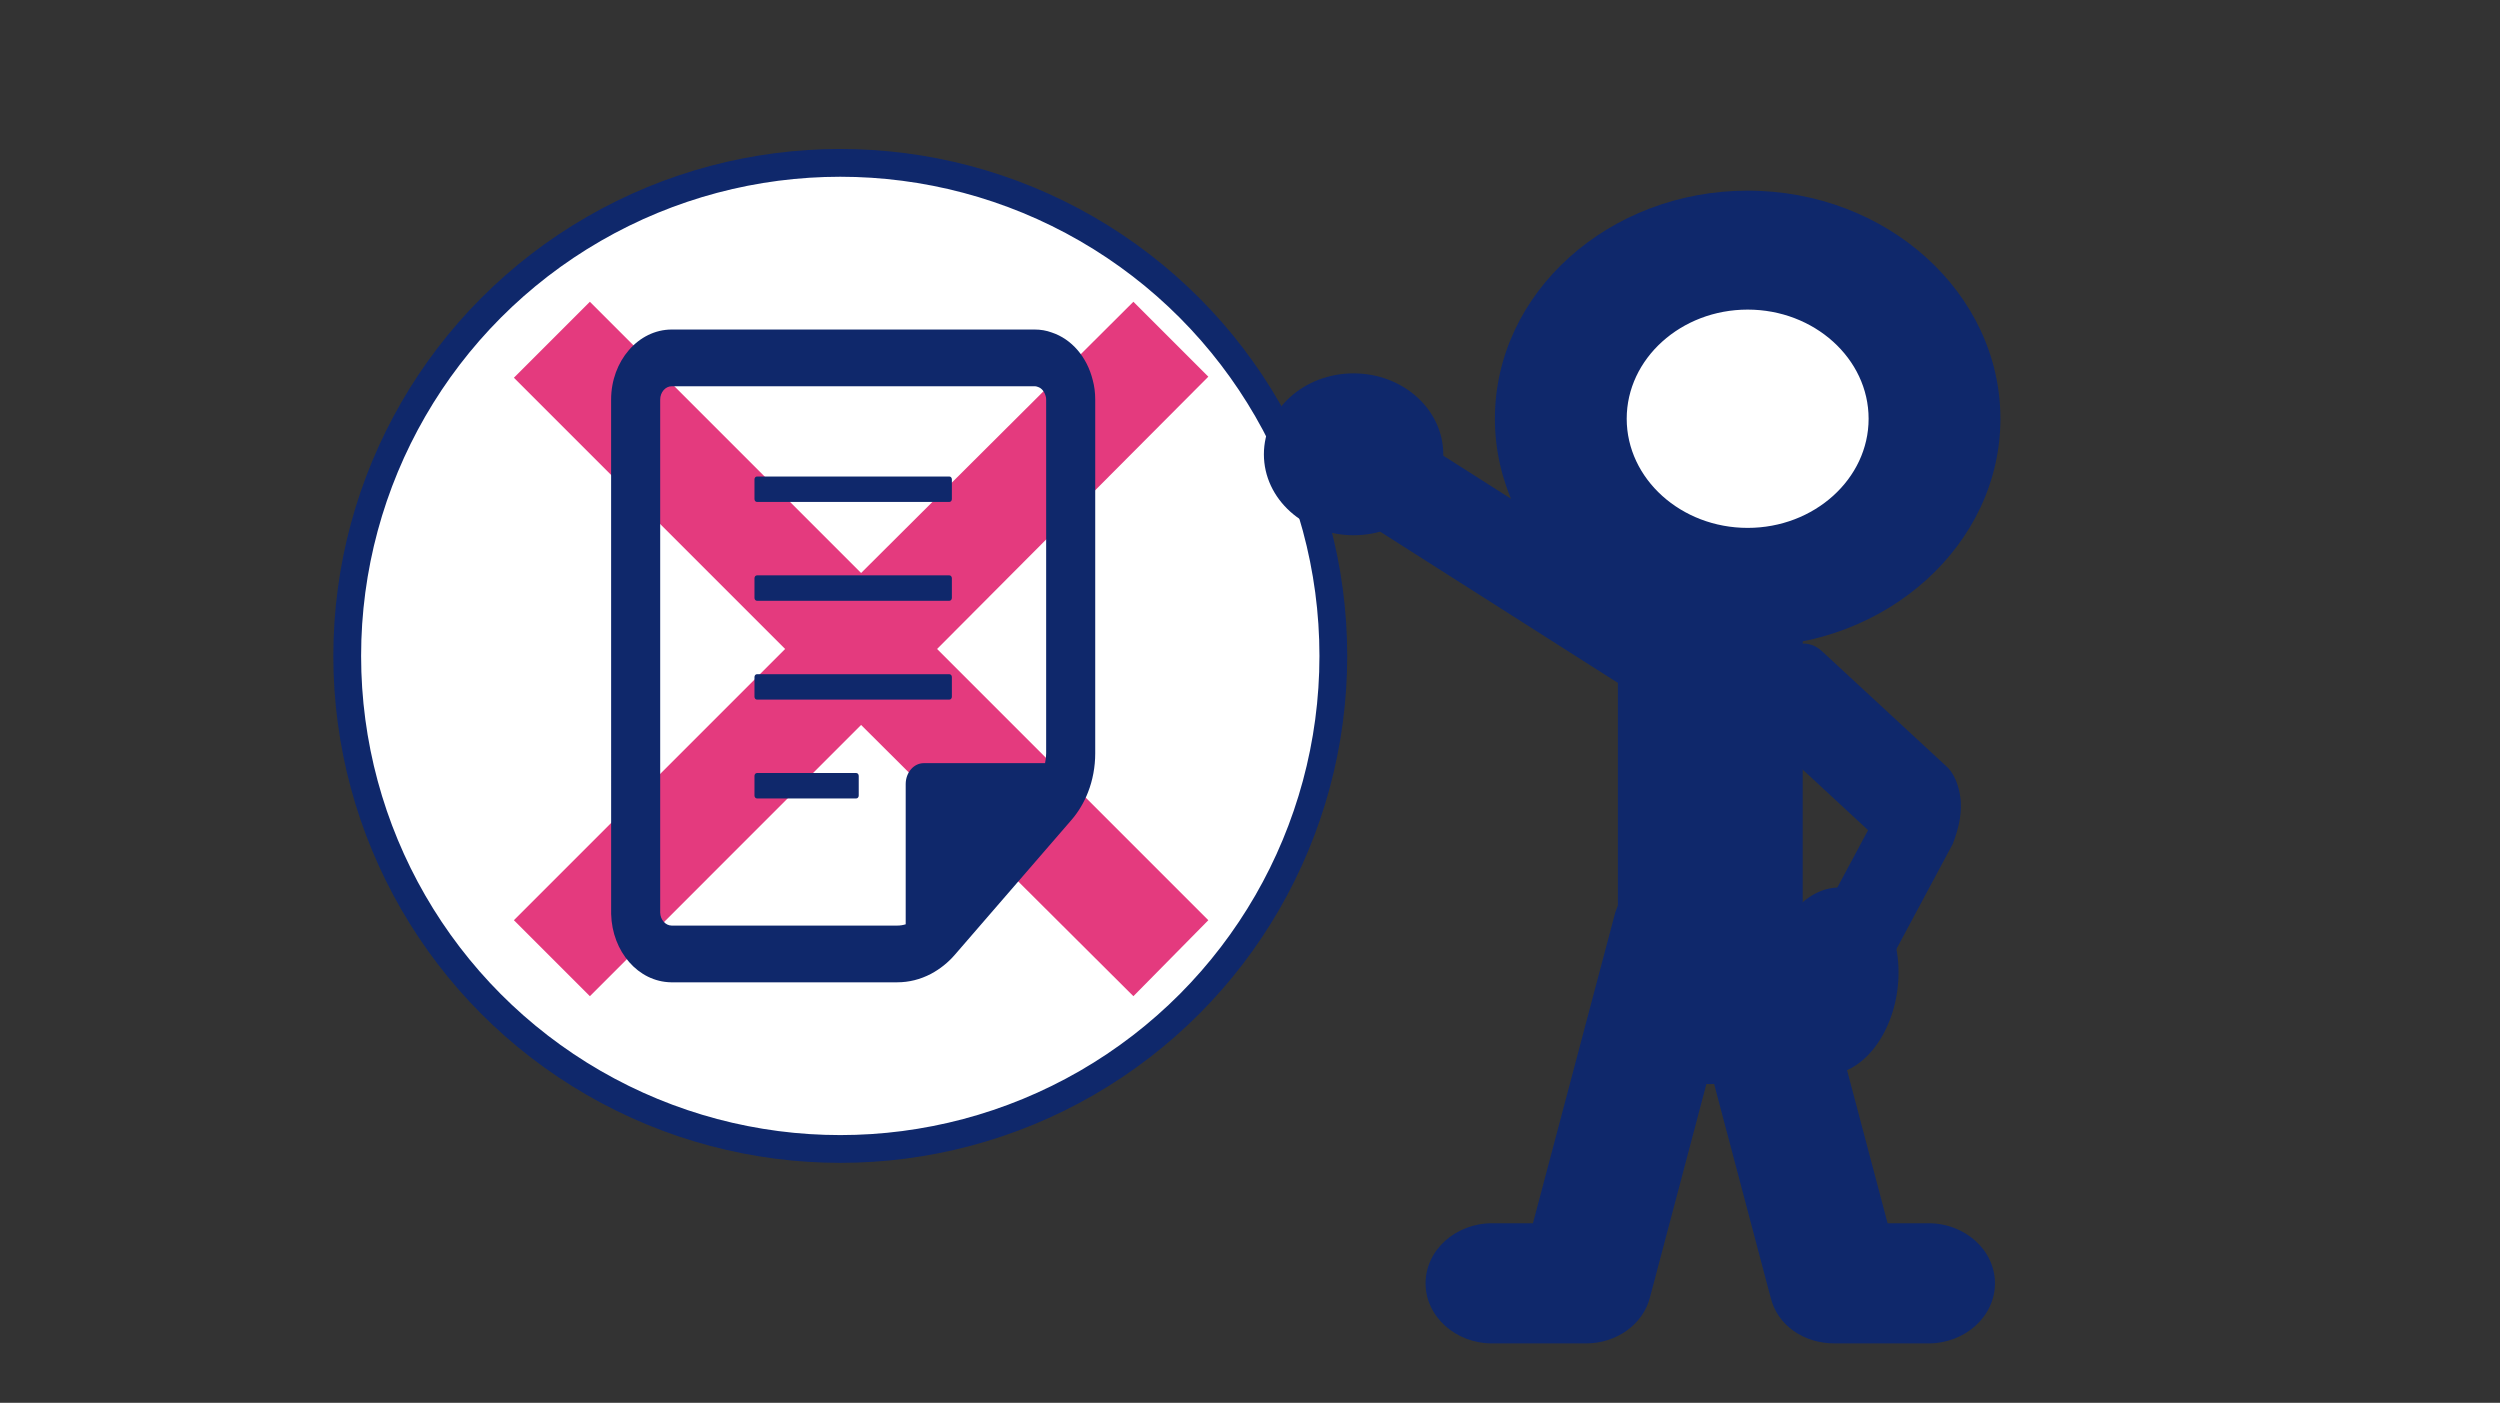 <svg width="180" height="101" viewBox="0 0 180 101" fill="none" xmlns="http://www.w3.org/2000/svg">
<rect x="0" y="0" width="180" height="101" fill="#333333" stroke="none"/>
<circle cx="60.5" cy="47.226" r="35.5" fill="white" stroke="#0F286B" stroke-width="2"/>
<mask id="mask0_174_496" style="mask-type:alpha" maskUnits="userSpaceOnUse" x="1" y="1" width="180" height="101">
<rect x="1" y="1.726" width="180" height="100" fill="#D9D9D9"/>
</mask>
<g mask="url(#mask0_174_496)">
<path d="M114.188 96.726H107.435C104.793 96.726 102.641 94.783 102.641 92.399C102.641 90.016 104.793 88.073 107.435 88.073H110.372L116.242 65.91C116.83 63.614 119.372 62.201 122.014 62.731C124.56 63.261 126.124 65.557 125.535 67.941L118.784 93.459C118.297 95.313 116.438 96.726 114.188 96.726Z" fill="#0F286B"/>
<path d="M138.845 96.726H132.093C129.842 96.726 127.983 95.402 127.495 93.459L120.744 67.941C120.154 65.645 121.721 63.35 124.265 62.731C126.808 62.201 129.352 63.614 130.037 65.91L135.907 88.073H138.844C141.486 88.073 143.638 90.015 143.638 92.399C143.638 94.784 141.486 96.726 138.845 96.726Z" fill="#0F286B"/>
<path d="M141.18 57.794C141.176 57.695 141.171 57.594 141.171 57.594C141.052 56.505 140.655 55.581 140.063 55.105L131.225 46.926C130.034 45.769 128.28 46.36 127.368 48.281C126.451 50.103 126.704 52.578 127.966 53.718L134.501 59.77L129.766 68.609C128.78 70.447 128.956 72.837 130.153 74.093C131.348 75.348 133.036 74.874 134.023 73.037L140.601 60.756C140.982 59.761 141.225 58.797 141.18 57.794Z" fill="#0F286B"/>
<path d="M123.14 78.056C119.421 78.056 116.487 75.407 116.487 72.052V44.945C116.487 41.589 119.423 38.94 123.14 38.94C126.858 38.94 129.793 41.589 129.793 44.945V71.964C129.793 75.318 126.759 78.056 123.14 78.056Z" fill="#0F286B"/>
<path d="M136.686 69.596C136.85 73.272 134.868 76.717 132.261 77.291C129.653 77.865 127.407 75.351 127.244 71.676C127.081 68.001 129.062 64.555 131.67 63.981C134.277 63.407 136.523 65.921 136.686 69.596Z" fill="#0F286B"/>
<path d="M121.917 51.871C121.135 51.871 120.353 51.694 119.765 51.253L97.555 37.126C95.794 36.066 95.401 33.859 96.674 32.358C97.85 30.769 100.295 30.415 101.959 31.564L124.169 45.691C125.93 46.75 126.323 48.957 125.049 50.459C124.266 51.341 123.092 51.871 121.917 51.871Z" fill="#0F286B"/>
<path d="M97.458 38.538C101.024 38.538 103.916 35.929 103.916 32.71C103.916 29.491 101.024 26.882 97.458 26.882C93.891 26.882 91 29.491 91 32.71C91 35.929 93.891 38.538 97.458 38.538Z" fill="#0F286B"/>
<path d="M125.832 42.334C133.288 42.334 139.333 36.879 139.333 30.15C139.333 23.42 133.288 17.965 125.832 17.965C118.375 17.965 112.331 23.42 112.331 30.15C112.331 36.879 118.375 42.334 125.832 42.334Z" fill="white"/>
<path d="M125.832 46.573C115.755 46.573 107.633 39.156 107.633 30.149C107.633 21.054 115.85 13.726 125.832 13.726C135.909 13.726 144.03 21.143 144.03 30.149C144.03 39.156 135.909 46.573 125.832 46.573ZM125.832 22.291C121.037 22.291 117.123 25.823 117.123 30.149C117.123 34.476 121.037 38.008 125.832 38.008C130.626 38.008 134.54 34.476 134.54 30.149C134.54 25.823 130.624 22.291 125.832 22.291Z" fill="#0F286B"/>
<path d="M81.605 71.726L62 52.197L42.471 71.726L37 66.255L56.529 46.726L37 27.197L42.471 21.726L62 41.255L81.605 21.726L87 27.121L67.471 46.726L87 66.255L81.605 71.726Z" fill="#E43A7E"/>
<path d="M78.676 27.363C78.263 25.694 77.153 24.412 75.727 23.94C75.337 23.796 74.932 23.726 74.489 23.726H48.368C45.959 23.726 44 25.991 44 28.773L44.002 65.806C44.071 68.525 45.96 70.687 48.311 70.726H64.604C65.444 70.726 66.259 70.522 67.031 70.118C67.686 69.768 68.266 69.303 68.754 68.737L77.137 59.047C77.641 58.467 78.057 57.771 78.339 57.037C78.677 56.175 78.856 55.208 78.856 54.242V28.773C78.856 28.261 78.795 27.792 78.676 27.363ZM65.21 56.453V66.549C65.013 66.611 64.81 66.642 64.604 66.642H48.353C47.907 66.635 47.547 66.214 47.534 65.706V28.773C47.534 28.242 47.907 27.81 48.367 27.81H74.489C74.567 27.81 74.62 27.817 74.715 27.854C74.99 27.935 75.214 28.194 75.302 28.577C75.316 28.623 75.323 28.682 75.323 28.773V54.242C75.323 54.48 75.295 54.718 75.243 54.947H66.513C65.793 54.947 65.21 55.621 65.21 56.453Z" fill="#0F286B"/>
<path d="M54.5 36.14H68.356C68.455 36.14 68.535 36.047 68.535 35.933V34.515C68.535 34.402 68.455 34.309 68.356 34.309H54.5C54.401 34.309 54.322 34.402 54.322 34.515V35.933C54.322 36.047 54.401 36.14 54.5 36.14Z" fill="#0F286B"/>
<path d="M54.5 43.256H68.356C68.455 43.256 68.535 43.164 68.535 43.05V41.632C68.535 41.518 68.455 41.426 68.356 41.426H54.5C54.401 41.426 54.322 41.518 54.322 41.632V43.05C54.322 43.164 54.401 43.256 54.5 43.256Z" fill="#0F286B"/>
<path d="M68.535 50.166V48.748C68.535 48.635 68.455 48.542 68.356 48.542H54.5C54.401 48.542 54.322 48.635 54.322 48.748V50.166C54.322 50.279 54.401 50.371 54.5 50.371H68.356C68.455 50.372 68.535 50.279 68.535 50.166Z" fill="#0F286B"/>
<path d="M61.65 55.658H54.5C54.401 55.658 54.322 55.75 54.322 55.864V57.282C54.322 57.396 54.401 57.488 54.5 57.488H61.65C61.749 57.488 61.829 57.396 61.829 57.282V55.864C61.829 55.75 61.749 55.658 61.65 55.658Z" fill="#0F286B"/>
</g>
</svg>
